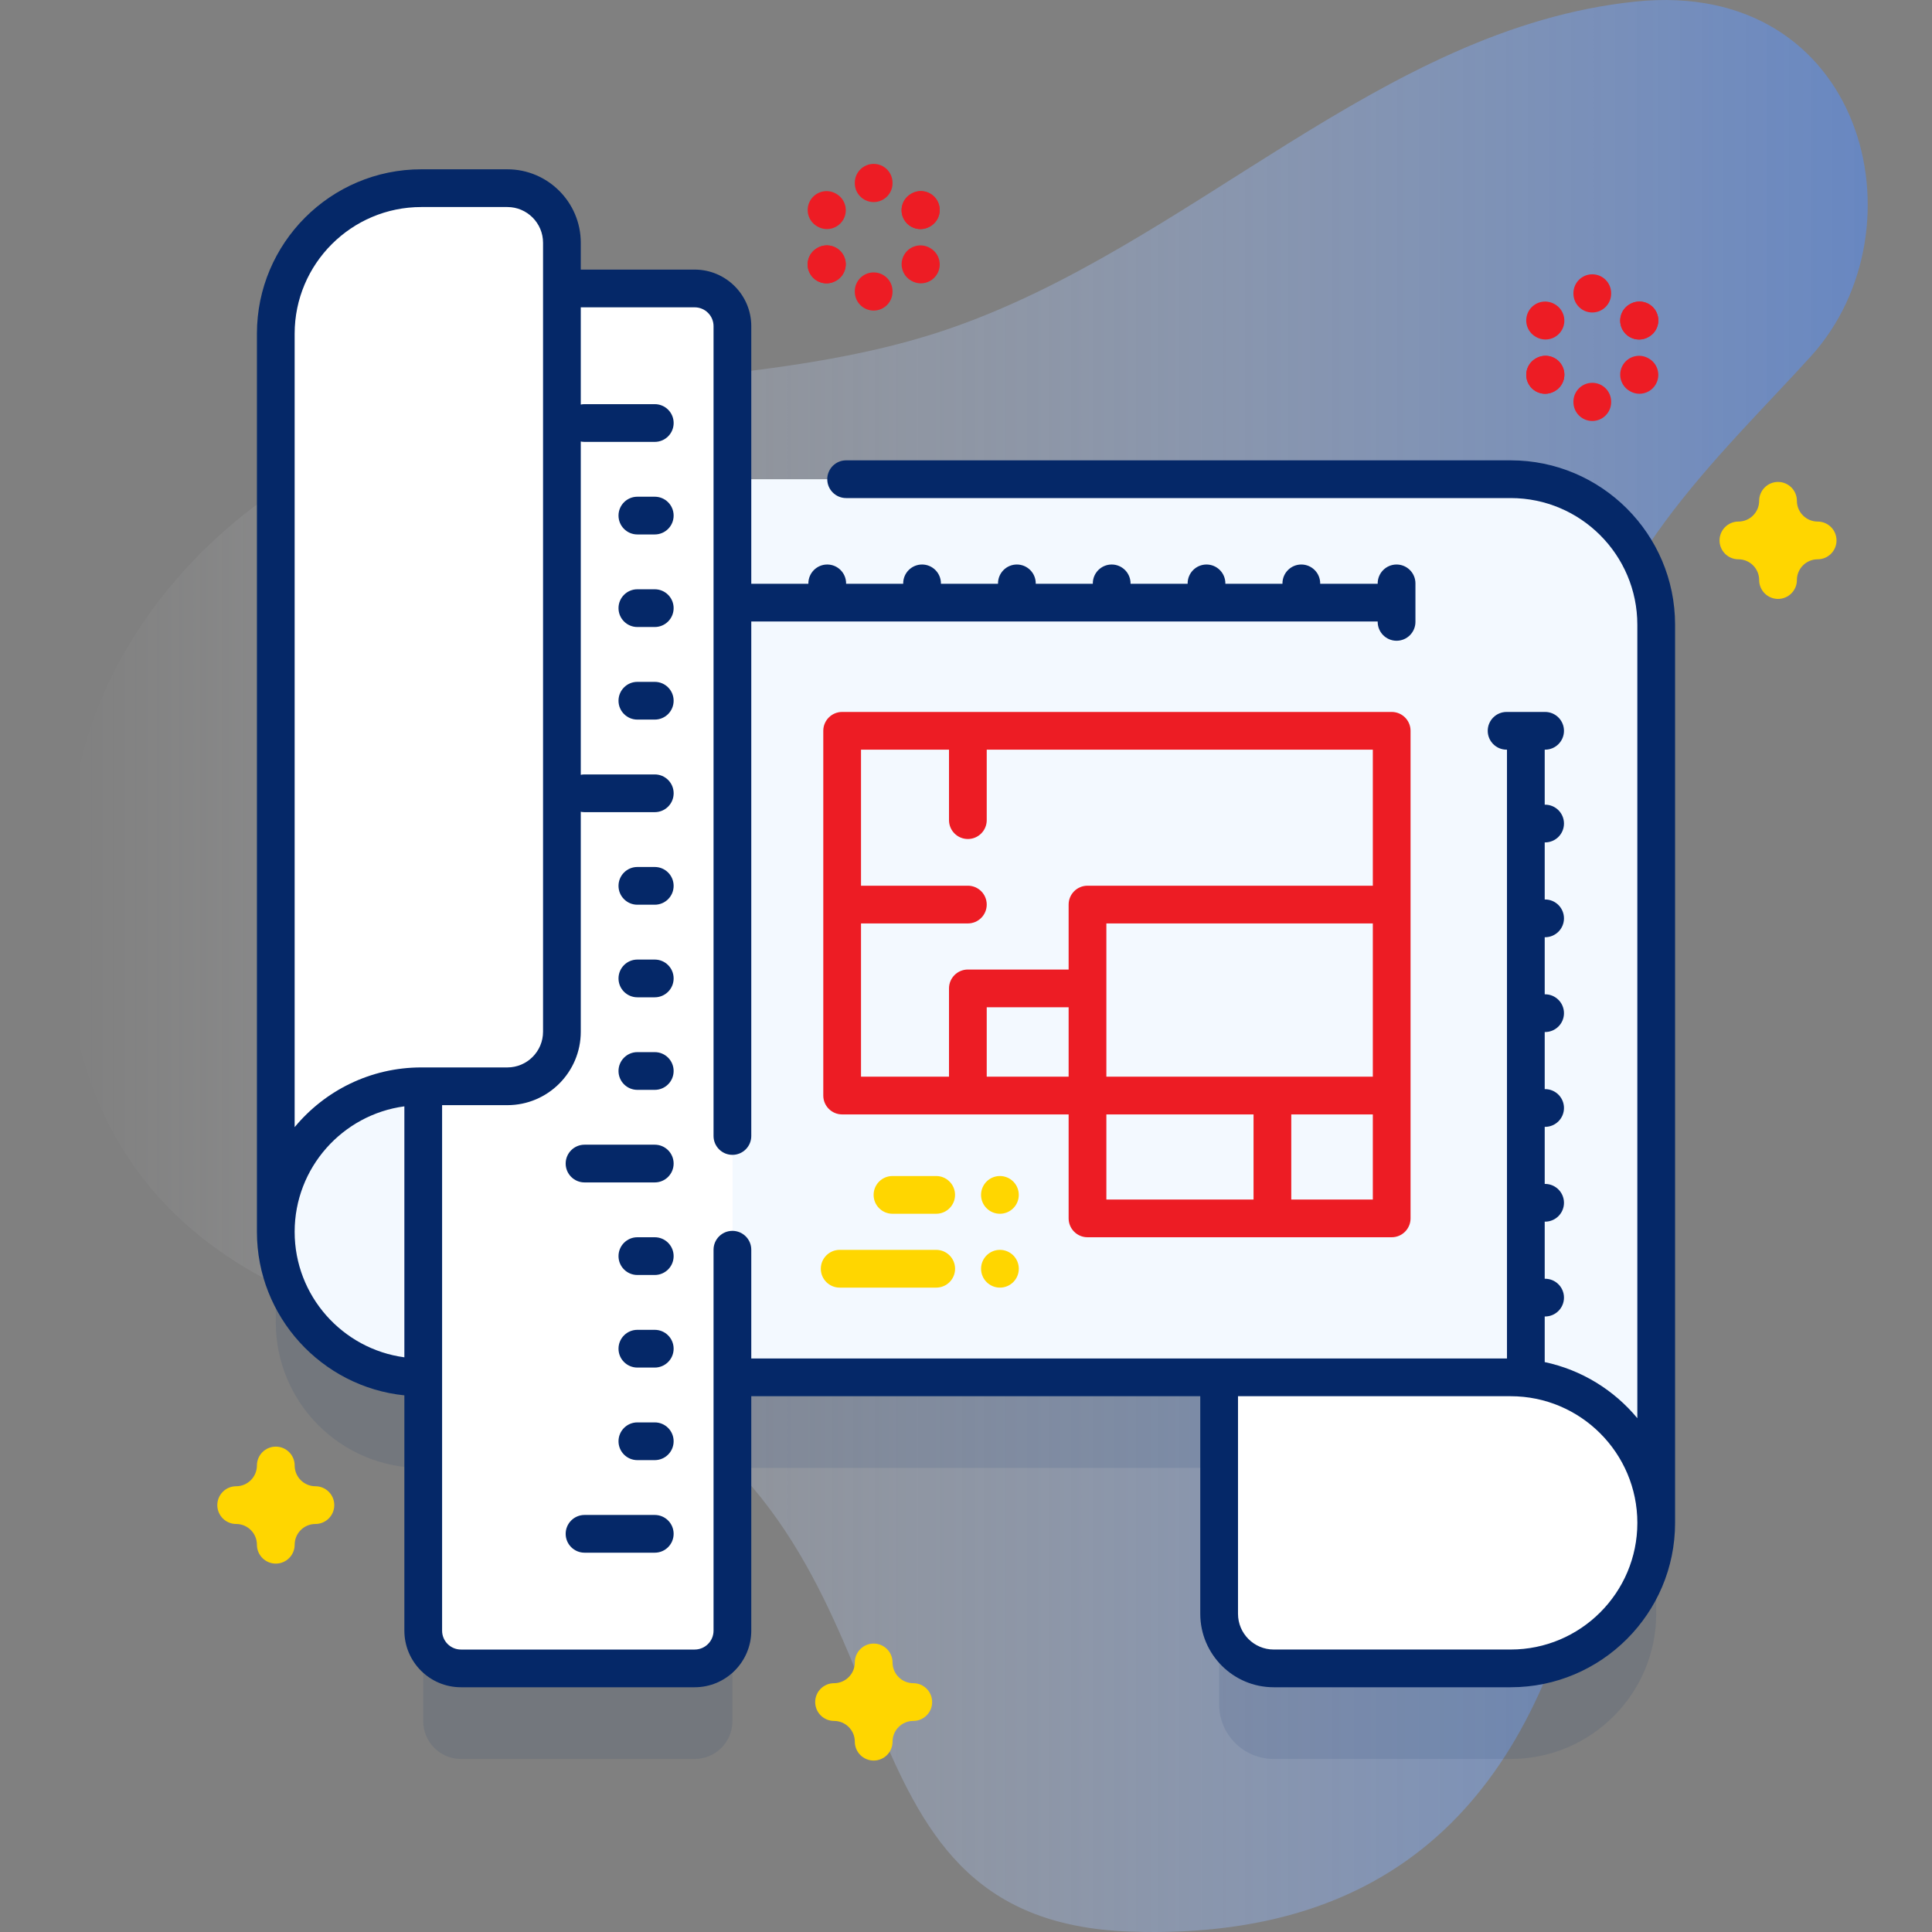 <svg width="100" height="100" viewBox="0 0 100 100" fill="none" xmlns="http://www.w3.org/2000/svg">
<rect x="0" y="0" width="100" height="100" fill="#808080" stroke="none"/>
<g clip-path="url(#clip0_418_16862)">
<path d="M32.539 71.781C48.461 80.504 42.018 99.407 58.492 99.979C88.351 101.016 84.176 64.17 82.365 37.26C81.878 30.04 89.194 23.455 93.735 18.439C99.736 11.81 96.465 -1.137 84.658 0.081C71.45 1.445 61.581 12.781 49.008 17.055C38.542 20.612 26.521 18.811 16.732 23.947C10.213 27.368 4.981 33.735 3.856 41.011C-0.794 71.096 26.749 68.609 32.539 71.781Z" fill="url(#paint0_linear_418_16862)"/>
<path opacity="0.1" d="M85.726 37.024C85.726 32.864 82.353 29.491 78.194 29.491H37.91V21.571C37.91 20.493 37.035 19.618 35.957 19.618H29.085V17.251C29.085 15.691 27.82 14.427 26.26 14.427H21.807C17.647 14.427 14.275 17.799 14.275 21.959V68.447C14.275 72.606 17.648 75.979 21.807 75.979H21.907V89.09C21.907 90.169 22.782 91.044 23.86 91.044H35.957C37.035 91.044 37.91 90.169 37.91 89.09V75.979H63.103V88.219C63.103 89.779 64.368 91.043 65.928 91.043H78.194C82.353 91.043 85.726 87.671 85.726 83.511V37.024Z" fill="#052868"/>
<path d="M65.928 86.356H78.194C82.353 86.356 85.726 82.983 85.726 78.823L84.749 70.254L63.103 71.336V83.531C63.103 85.091 64.368 86.356 65.928 86.356Z" fill="white"/>
<path d="M78.194 24.804H37.91L15.252 53.402L14.275 63.759C14.275 67.919 17.648 71.291 21.807 71.291H78.193C82.353 71.291 85.725 74.664 85.725 78.823V32.336C85.726 28.176 82.353 24.804 78.194 24.804Z" fill="#F3F9FF"/>
<path d="M37.91 16.883V84.402C37.91 85.481 37.035 86.356 35.957 86.356H23.859C22.781 86.356 21.906 85.481 21.906 84.402V16.883C21.906 15.805 22.781 14.93 23.859 14.93H35.957C37.035 14.93 37.91 15.805 37.91 16.883Z" fill="white"/>
<path d="M35.957 14.93H33.891V86.356H35.957C37.036 86.356 37.91 85.481 37.91 84.402V16.883C37.91 15.804 37.036 14.93 35.957 14.93Z" fill="white"/>
<path d="M26.26 9.739H21.807C17.647 9.739 14.274 13.111 14.274 17.271V63.759C14.274 59.599 17.647 56.227 21.807 56.227H26.26C27.82 56.227 29.084 54.962 29.084 53.402V12.564C29.084 11.004 27.82 9.739 26.26 9.739Z" fill="white"/>
<path d="M48.459 66.647C48.998 66.647 49.435 66.209 49.435 65.67C49.435 65.131 48.998 64.693 48.459 64.693H43.462C42.923 64.693 42.485 65.131 42.485 65.67C42.485 66.209 42.923 66.647 43.462 66.647H48.459Z" fill="#FFD600"/>
<path d="M51.756 66.647C52.296 66.647 52.733 66.209 52.733 65.67C52.733 65.131 52.296 64.693 51.756 64.693C51.217 64.693 50.78 65.131 50.78 65.67C50.78 66.209 51.217 66.647 51.756 66.647Z" fill="#FFD600"/>
<path d="M48.457 60.871H46.194C45.655 60.871 45.218 61.308 45.218 61.848C45.218 62.387 45.655 62.824 46.194 62.824H48.457C48.996 62.824 49.433 62.387 49.433 61.848C49.433 61.308 48.996 60.871 48.457 60.871Z" fill="#FFD600"/>
<path d="M51.755 62.824C52.295 62.824 52.732 62.387 52.732 61.848C52.732 61.308 52.295 60.871 51.755 60.871C51.216 60.871 50.779 61.308 50.779 61.848C50.779 62.387 51.216 62.824 51.755 62.824Z" fill="#FFD600"/>
<path d="M78.193 23.827H43.796C43.257 23.827 42.819 24.265 42.819 24.804C42.819 25.343 43.257 25.78 43.796 25.78H78.193C81.808 25.78 84.748 28.721 84.748 32.336V73.405C83.544 71.951 81.866 70.906 79.954 70.501V68.141H79.974C80.513 68.141 80.951 67.704 80.951 67.164C80.951 66.625 80.513 66.188 79.974 66.188H79.954V63.233H79.974C80.513 63.233 80.951 62.796 80.951 62.257C80.951 61.718 80.513 61.28 79.974 61.28H79.954V58.326H79.974C80.513 58.326 80.951 57.889 80.951 57.349C80.951 56.81 80.513 56.373 79.974 56.373H79.954V53.418H79.974C80.513 53.418 80.951 52.981 80.951 52.442C80.951 51.902 80.513 51.465 79.974 51.465H79.954V48.511H79.974C80.513 48.511 80.951 48.073 80.951 47.534C80.951 46.995 80.513 46.557 79.974 46.557H79.954V43.603H79.974C80.513 43.603 80.951 43.166 80.951 42.626C80.951 42.087 80.513 41.65 79.974 41.65H79.954V38.803H79.974C80.513 38.803 80.951 38.366 80.951 37.827C80.951 37.288 80.513 36.85 79.974 36.85H77.982C77.442 36.85 77.005 37.288 77.005 37.827C77.005 38.366 77.442 38.803 77.982 38.803H78.001V70.315H38.886V64.686C38.886 64.146 38.449 63.709 37.91 63.709C37.371 63.709 36.933 64.146 36.933 64.686V84.403C36.933 84.942 36.495 85.38 35.957 85.38H23.859C23.321 85.38 22.883 84.942 22.883 84.403V57.203H26.26C28.356 57.203 30.061 55.498 30.061 53.402V42.017C30.124 42.03 30.189 42.037 30.256 42.037H33.891C34.431 42.037 34.868 41.6 34.868 41.06C34.868 40.521 34.431 40.084 33.891 40.084H30.256C30.189 40.084 30.124 40.091 30.061 40.104V22.852C30.124 22.865 30.189 22.872 30.256 22.872H33.891C34.431 22.872 34.868 22.435 34.868 21.895C34.868 21.356 34.431 20.919 33.891 20.919H30.256C30.189 20.919 30.124 20.926 30.061 20.939V15.907H35.957C36.495 15.907 36.933 16.345 36.933 16.883V58.799C36.933 59.338 37.371 59.775 37.91 59.775C38.449 59.775 38.886 59.338 38.886 58.799V32.169H71.309V32.188C71.309 32.728 71.747 33.165 72.286 33.165C72.825 33.165 73.263 32.728 73.263 32.188V30.196C73.263 29.657 72.825 29.219 72.286 29.219C71.747 29.219 71.309 29.657 71.309 30.196V30.216H68.333V30.196C68.333 29.657 67.895 29.219 67.356 29.219C66.817 29.219 66.38 29.657 66.38 30.196V30.216H63.425V30.196C63.425 29.657 62.988 29.219 62.449 29.219C61.909 29.219 61.472 29.657 61.472 30.196V30.216H58.517V30.196C58.517 29.657 58.08 29.219 57.541 29.219C57.002 29.219 56.564 29.657 56.564 30.196V30.216H53.61V30.196C53.61 29.657 53.172 29.219 52.633 29.219C52.094 29.219 51.657 29.657 51.657 30.196V30.216H48.702V30.196C48.702 29.657 48.265 29.219 47.726 29.219C47.186 29.219 46.749 29.657 46.749 30.196V30.216H43.794V30.196C43.794 29.657 43.357 29.219 42.818 29.219C42.279 29.219 41.841 29.657 41.841 30.196V30.216H38.886V16.883C38.886 15.268 37.572 13.954 35.957 13.954H30.061V12.564C30.061 10.468 28.356 8.763 26.26 8.763H21.807C17.115 8.763 13.298 12.58 13.298 17.271V63.759C13.298 68.154 16.648 71.782 20.93 72.223V84.403C20.93 86.018 22.244 87.332 23.859 87.332H35.957C37.572 87.332 38.886 86.018 38.886 84.403V72.268H62.126V83.531C62.126 85.627 63.831 87.332 65.927 87.332H78.193C82.885 87.332 86.702 83.515 86.702 78.824V32.336C86.702 27.644 82.885 23.827 78.193 23.827ZM15.251 17.272C15.251 13.657 18.192 10.716 21.807 10.716H26.26C27.279 10.716 28.108 11.545 28.108 12.564V53.402C28.108 54.422 27.279 55.25 26.26 55.25H21.807C19.172 55.25 16.813 56.454 15.251 58.341V17.272ZM15.251 63.759C15.251 60.442 17.728 57.694 20.93 57.264V70.254C17.728 69.824 15.251 67.076 15.251 63.759ZM78.193 85.379H65.927C64.909 85.379 64.079 84.55 64.079 83.531V72.268H78.193C81.808 72.268 84.749 75.209 84.749 78.824C84.749 82.438 81.808 85.379 78.193 85.379Z" fill="#052868"/>
<path d="M33.891 25.71H32.99C32.451 25.71 32.014 26.147 32.014 26.686C32.014 27.226 32.451 27.663 32.99 27.663H33.891C34.43 27.663 34.867 27.226 34.867 26.686C34.867 26.147 34.43 25.71 33.891 25.71Z" fill="#052868"/>
<path d="M33.891 30.501H32.99C32.451 30.501 32.014 30.938 32.014 31.477C32.014 32.017 32.451 32.454 32.99 32.454H33.891C34.43 32.454 34.867 32.017 34.867 31.477C34.867 30.938 34.43 30.501 33.891 30.501Z" fill="#052868"/>
<path d="M33.891 35.293H32.99C32.451 35.293 32.014 35.73 32.014 36.27C32.014 36.809 32.451 37.246 32.99 37.246H33.891C34.43 37.246 34.867 36.809 34.867 36.27C34.867 35.73 34.43 35.293 33.891 35.293Z" fill="#052868"/>
<path d="M33.891 44.875H32.99C32.451 44.875 32.014 45.312 32.014 45.852C32.014 46.391 32.451 46.828 32.99 46.828H33.891C34.43 46.828 34.867 46.391 34.867 45.852C34.867 45.312 34.43 44.875 33.891 44.875Z" fill="#052868"/>
<path d="M33.891 49.667H32.99C32.451 49.667 32.014 50.104 32.014 50.644C32.014 51.183 32.451 51.62 32.99 51.62H33.891C34.43 51.62 34.867 51.183 34.867 50.644C34.867 50.104 34.43 49.667 33.891 49.667Z" fill="#052868"/>
<path d="M33.891 54.458H32.99C32.451 54.458 32.014 54.895 32.014 55.435C32.014 55.974 32.451 56.411 32.99 56.411H33.891C34.43 56.411 34.867 55.974 34.867 55.435C34.867 54.895 34.43 54.458 33.891 54.458Z" fill="#052868"/>
<path d="M33.891 59.249H30.256C29.717 59.249 29.279 59.686 29.279 60.226C29.279 60.765 29.717 61.202 30.256 61.202H33.891C34.43 61.202 34.867 60.765 34.867 60.226C34.867 59.686 34.43 59.249 33.891 59.249Z" fill="#052868"/>
<path d="M33.891 64.04H32.99C32.451 64.04 32.014 64.477 32.014 65.017C32.014 65.556 32.451 65.993 32.99 65.993H33.891C34.43 65.993 34.867 65.556 34.867 65.017C34.867 64.477 34.43 64.04 33.891 64.04Z" fill="#052868"/>
<path d="M33.891 68.832H32.99C32.451 68.832 32.014 69.269 32.014 69.809C32.014 70.348 32.451 70.785 32.99 70.785H33.891C34.43 70.785 34.867 70.348 34.867 69.809C34.867 69.269 34.43 68.832 33.891 68.832Z" fill="#052868"/>
<path d="M33.891 73.623H32.99C32.451 73.623 32.014 74.06 32.014 74.6C32.014 75.139 32.451 75.576 32.99 75.576H33.891C34.43 75.576 34.867 75.139 34.867 74.6C34.867 74.06 34.43 73.623 33.891 73.623Z" fill="#052868"/>
<path d="M33.891 78.414H30.256C29.717 78.414 29.279 78.851 29.279 79.391C29.279 79.93 29.717 80.367 30.256 80.367H33.891C34.43 80.367 34.867 79.93 34.867 79.391C34.867 78.851 34.43 78.414 33.891 78.414Z" fill="#052868"/>
<path d="M72.034 36.85H43.59C43.051 36.85 42.613 37.287 42.613 37.826V56.706C42.613 57.245 43.051 57.682 43.59 57.682H55.312V63.063C55.312 63.602 55.75 64.04 56.289 64.04H72.034C72.573 64.04 73.01 63.602 73.01 63.063V37.826C73.01 37.287 72.573 36.85 72.034 36.85ZM57.266 55.729V47.797H71.057V55.729H57.266ZM55.312 55.729H51.073V52.136H55.312V55.729ZM44.566 47.797H50.097C50.636 47.797 51.073 47.36 51.073 46.82C51.073 46.281 50.636 45.844 50.097 45.844H44.566V38.803H49.12V42.451C49.12 42.99 49.557 43.427 50.097 43.427C50.636 43.427 51.073 42.99 51.073 42.451V38.803H71.057V45.844H56.289C55.75 45.844 55.312 46.281 55.312 46.82V50.183H50.097C49.557 50.183 49.12 50.62 49.12 51.16V55.729H44.566V47.797ZM57.266 57.682H64.883V62.087H57.266V57.682ZM66.836 62.087V57.682H71.057V62.087H66.836Z" fill="#ED1C24"/>
<path d="M92.031 31C91.492 31 91.054 30.563 91.054 30.023C91.054 29.431 90.572 28.949 89.98 28.949C89.441 28.949 89.003 28.512 89.003 27.973C89.003 27.433 89.441 26.996 89.98 26.996C90.572 26.996 91.054 26.514 91.054 25.922C91.054 25.383 91.492 24.945 92.031 24.945C92.57 24.945 93.007 25.383 93.007 25.922C93.007 26.514 93.489 26.996 94.082 26.996C94.621 26.996 95.058 27.433 95.058 27.973C95.058 28.512 94.621 28.949 94.082 28.949C93.489 28.949 93.007 29.431 93.007 30.023C93.007 30.563 92.57 31 92.031 31Z" fill="#FFD600"/>
<path d="M14.275 80.932C13.736 80.932 13.298 80.494 13.298 79.955C13.298 79.363 12.816 78.881 12.224 78.881C11.685 78.881 11.248 78.444 11.248 77.904C11.248 77.365 11.685 76.928 12.224 76.928C12.816 76.928 13.298 76.446 13.298 75.853C13.298 75.314 13.736 74.877 14.275 74.877C14.814 74.877 15.252 75.314 15.252 75.853C15.252 76.446 15.733 76.928 16.326 76.928C16.865 76.928 17.302 77.365 17.302 77.904C17.302 78.444 16.865 78.881 16.326 78.881C15.733 78.881 15.252 79.363 15.252 79.955C15.252 80.494 14.814 80.932 14.275 80.932Z" fill="#FFD600"/>
<path d="M45.221 91.126C44.682 91.126 44.245 90.689 44.245 90.149C44.245 89.557 43.763 89.075 43.17 89.075C42.631 89.075 42.194 88.638 42.194 88.099C42.194 87.559 42.631 87.122 43.17 87.122C43.763 87.122 44.245 86.64 44.245 86.048C44.245 85.509 44.682 85.071 45.221 85.071C45.76 85.071 46.198 85.509 46.198 86.048C46.198 86.64 46.68 87.122 47.272 87.122C47.811 87.122 48.248 87.559 48.248 88.099C48.248 88.638 47.811 89.075 47.272 89.075C46.68 89.075 46.198 89.557 46.198 90.149C46.198 90.689 45.76 91.126 45.221 91.126Z" fill="#FFD600"/>
<path d="M42.801 11.857C42.636 11.857 42.469 11.815 42.315 11.727L42.296 11.716C41.828 11.448 41.667 10.851 41.935 10.383C42.204 9.915 42.801 9.754 43.269 10.022L43.288 10.034C43.756 10.302 43.917 10.899 43.649 11.367C43.468 11.681 43.139 11.857 42.801 11.857Z" fill="#ED1C24"/>
<path d="M47.663 14.666C47.498 14.666 47.331 14.624 47.178 14.536L47.158 14.525C46.691 14.256 46.529 13.659 46.798 13.191C47.066 12.724 47.663 12.562 48.131 12.831L48.15 12.842C48.618 13.111 48.779 13.708 48.511 14.175C48.33 14.49 48.001 14.666 47.663 14.666Z" fill="#ED1C24"/>
<path d="M47.644 11.857C47.306 11.857 46.976 11.681 46.796 11.367C46.527 10.899 46.689 10.302 47.156 10.034L47.176 10.022C47.644 9.754 48.24 9.915 48.509 10.383C48.778 10.851 48.616 11.448 48.148 11.716L48.129 11.727C47.976 11.815 47.809 11.857 47.644 11.857Z" fill="#ED1C24"/>
<path d="M42.781 14.666C42.442 14.666 42.113 14.49 41.933 14.175C41.664 13.708 41.825 13.111 42.293 12.842L42.312 12.831C42.78 12.562 43.377 12.724 43.646 13.192C43.914 13.659 43.753 14.256 43.285 14.525L43.266 14.536C43.112 14.624 42.945 14.666 42.781 14.666Z" fill="#ED1C24"/>
<path d="M47.644 11.857C47.306 11.857 46.976 11.681 46.796 11.367C46.527 10.899 46.689 10.302 47.156 10.034L47.176 10.022C47.644 9.754 48.24 9.915 48.509 10.383C48.778 10.851 48.616 11.448 48.148 11.716L48.129 11.727C47.976 11.815 47.809 11.857 47.644 11.857Z" fill="#ED1C24"/>
<path d="M42.781 14.666C42.442 14.666 42.113 14.49 41.933 14.175C41.664 13.708 41.825 13.111 42.293 12.842L42.312 12.831C42.78 12.562 43.377 12.724 43.646 13.192C43.914 13.659 43.753 14.256 43.285 14.525L43.266 14.536C43.112 14.624 42.945 14.666 42.781 14.666Z" fill="#ED1C24"/>
<path d="M45.221 10.459C44.681 10.459 44.244 10.021 44.244 9.482V9.46C44.244 8.921 44.681 8.483 45.221 8.483C45.76 8.483 46.197 8.921 46.197 9.46V9.482C46.197 10.022 45.76 10.459 45.221 10.459Z" fill="#ED1C24"/>
<path d="M45.221 16.075C44.681 16.075 44.244 15.638 44.244 15.098V15.076C44.244 14.537 44.681 14.1 45.221 14.1C45.76 14.1 46.197 14.537 46.197 15.076V15.098C46.197 15.638 45.76 16.075 45.221 16.075Z" fill="#ED1C24"/>
<path d="M79.993 17.573C79.826 17.573 79.658 17.531 79.504 17.442L79.485 17.43C79.018 17.16 78.859 16.563 79.129 16.096C79.4 15.629 79.997 15.47 80.464 15.74L80.483 15.751C80.95 16.022 81.109 16.619 80.839 17.086C80.658 17.399 80.33 17.573 79.993 17.573Z" fill="#ED1C24"/>
<path d="M84.856 20.381C84.692 20.381 84.524 20.339 84.371 20.251L84.352 20.24C83.884 19.971 83.723 19.374 83.991 18.907C84.26 18.439 84.857 18.277 85.324 18.546L85.344 18.557C85.811 18.826 85.973 19.422 85.704 19.89C85.524 20.204 85.195 20.381 84.856 20.381Z" fill="#ED1C24"/>
<path d="M84.84 17.573C84.502 17.573 84.175 17.398 83.993 17.086C83.723 16.619 83.882 16.022 84.349 15.751L84.368 15.74C84.835 15.47 85.433 15.629 85.703 16.096C85.973 16.562 85.814 17.16 85.347 17.43L85.328 17.441C85.174 17.531 85.006 17.573 84.84 17.573Z" fill="#ED1C24"/>
<path d="M79.976 20.381C79.638 20.381 79.309 20.205 79.128 19.89C78.86 19.422 79.021 18.826 79.489 18.557L79.508 18.546C79.976 18.277 80.573 18.439 80.841 18.907C81.11 19.374 80.949 19.971 80.481 20.24L80.462 20.251C80.308 20.339 80.141 20.381 79.976 20.381Z" fill="#ED1C24"/>
<path d="M84.84 17.573C84.502 17.573 84.175 17.398 83.993 17.086C83.723 16.619 83.882 16.022 84.349 15.751L84.368 15.74C84.835 15.47 85.433 15.629 85.703 16.096C85.973 16.562 85.814 17.16 85.347 17.43L85.328 17.441C85.174 17.531 85.006 17.573 84.84 17.573Z" fill="#ED1C24"/>
<path d="M79.976 20.381C79.638 20.381 79.309 20.205 79.128 19.89C78.86 19.422 79.021 18.826 79.489 18.557L79.508 18.546C79.976 18.277 80.573 18.439 80.841 18.907C81.11 19.374 80.949 19.971 80.481 20.24L80.462 20.251C80.308 20.339 80.141 20.381 79.976 20.381Z" fill="#ED1C24"/>
<path d="M82.416 16.174C81.877 16.174 81.44 15.736 81.44 15.197V15.175C81.44 14.636 81.877 14.198 82.416 14.198C82.956 14.198 83.393 14.636 83.393 15.175V15.197C83.393 15.736 82.956 16.174 82.416 16.174Z" fill="#ED1C24"/>
<path d="M82.416 21.79C81.877 21.79 81.44 21.352 81.44 20.813V20.791C81.44 20.252 81.877 19.814 82.416 19.814C82.956 19.814 83.393 20.252 83.393 20.791V20.813C83.393 21.352 82.956 21.79 82.416 21.79Z" fill="#ED1C24"/>
</g>
<defs>
<linearGradient id="paint0_linear_418_16862" x1="3.33" y1="50.001" x2="96.673" y2="50.001" gradientUnits="userSpaceOnUse">
<stop stop-color="white" stop-opacity="0"/>
<stop offset="1" stop-color="#5B8BE4" stop-opacity="0.65"/>
</linearGradient>
<clipPath id="clip0_418_16862">
<rect width="100" height="100" fill="white"/>
</clipPath>
</defs>
</svg>
